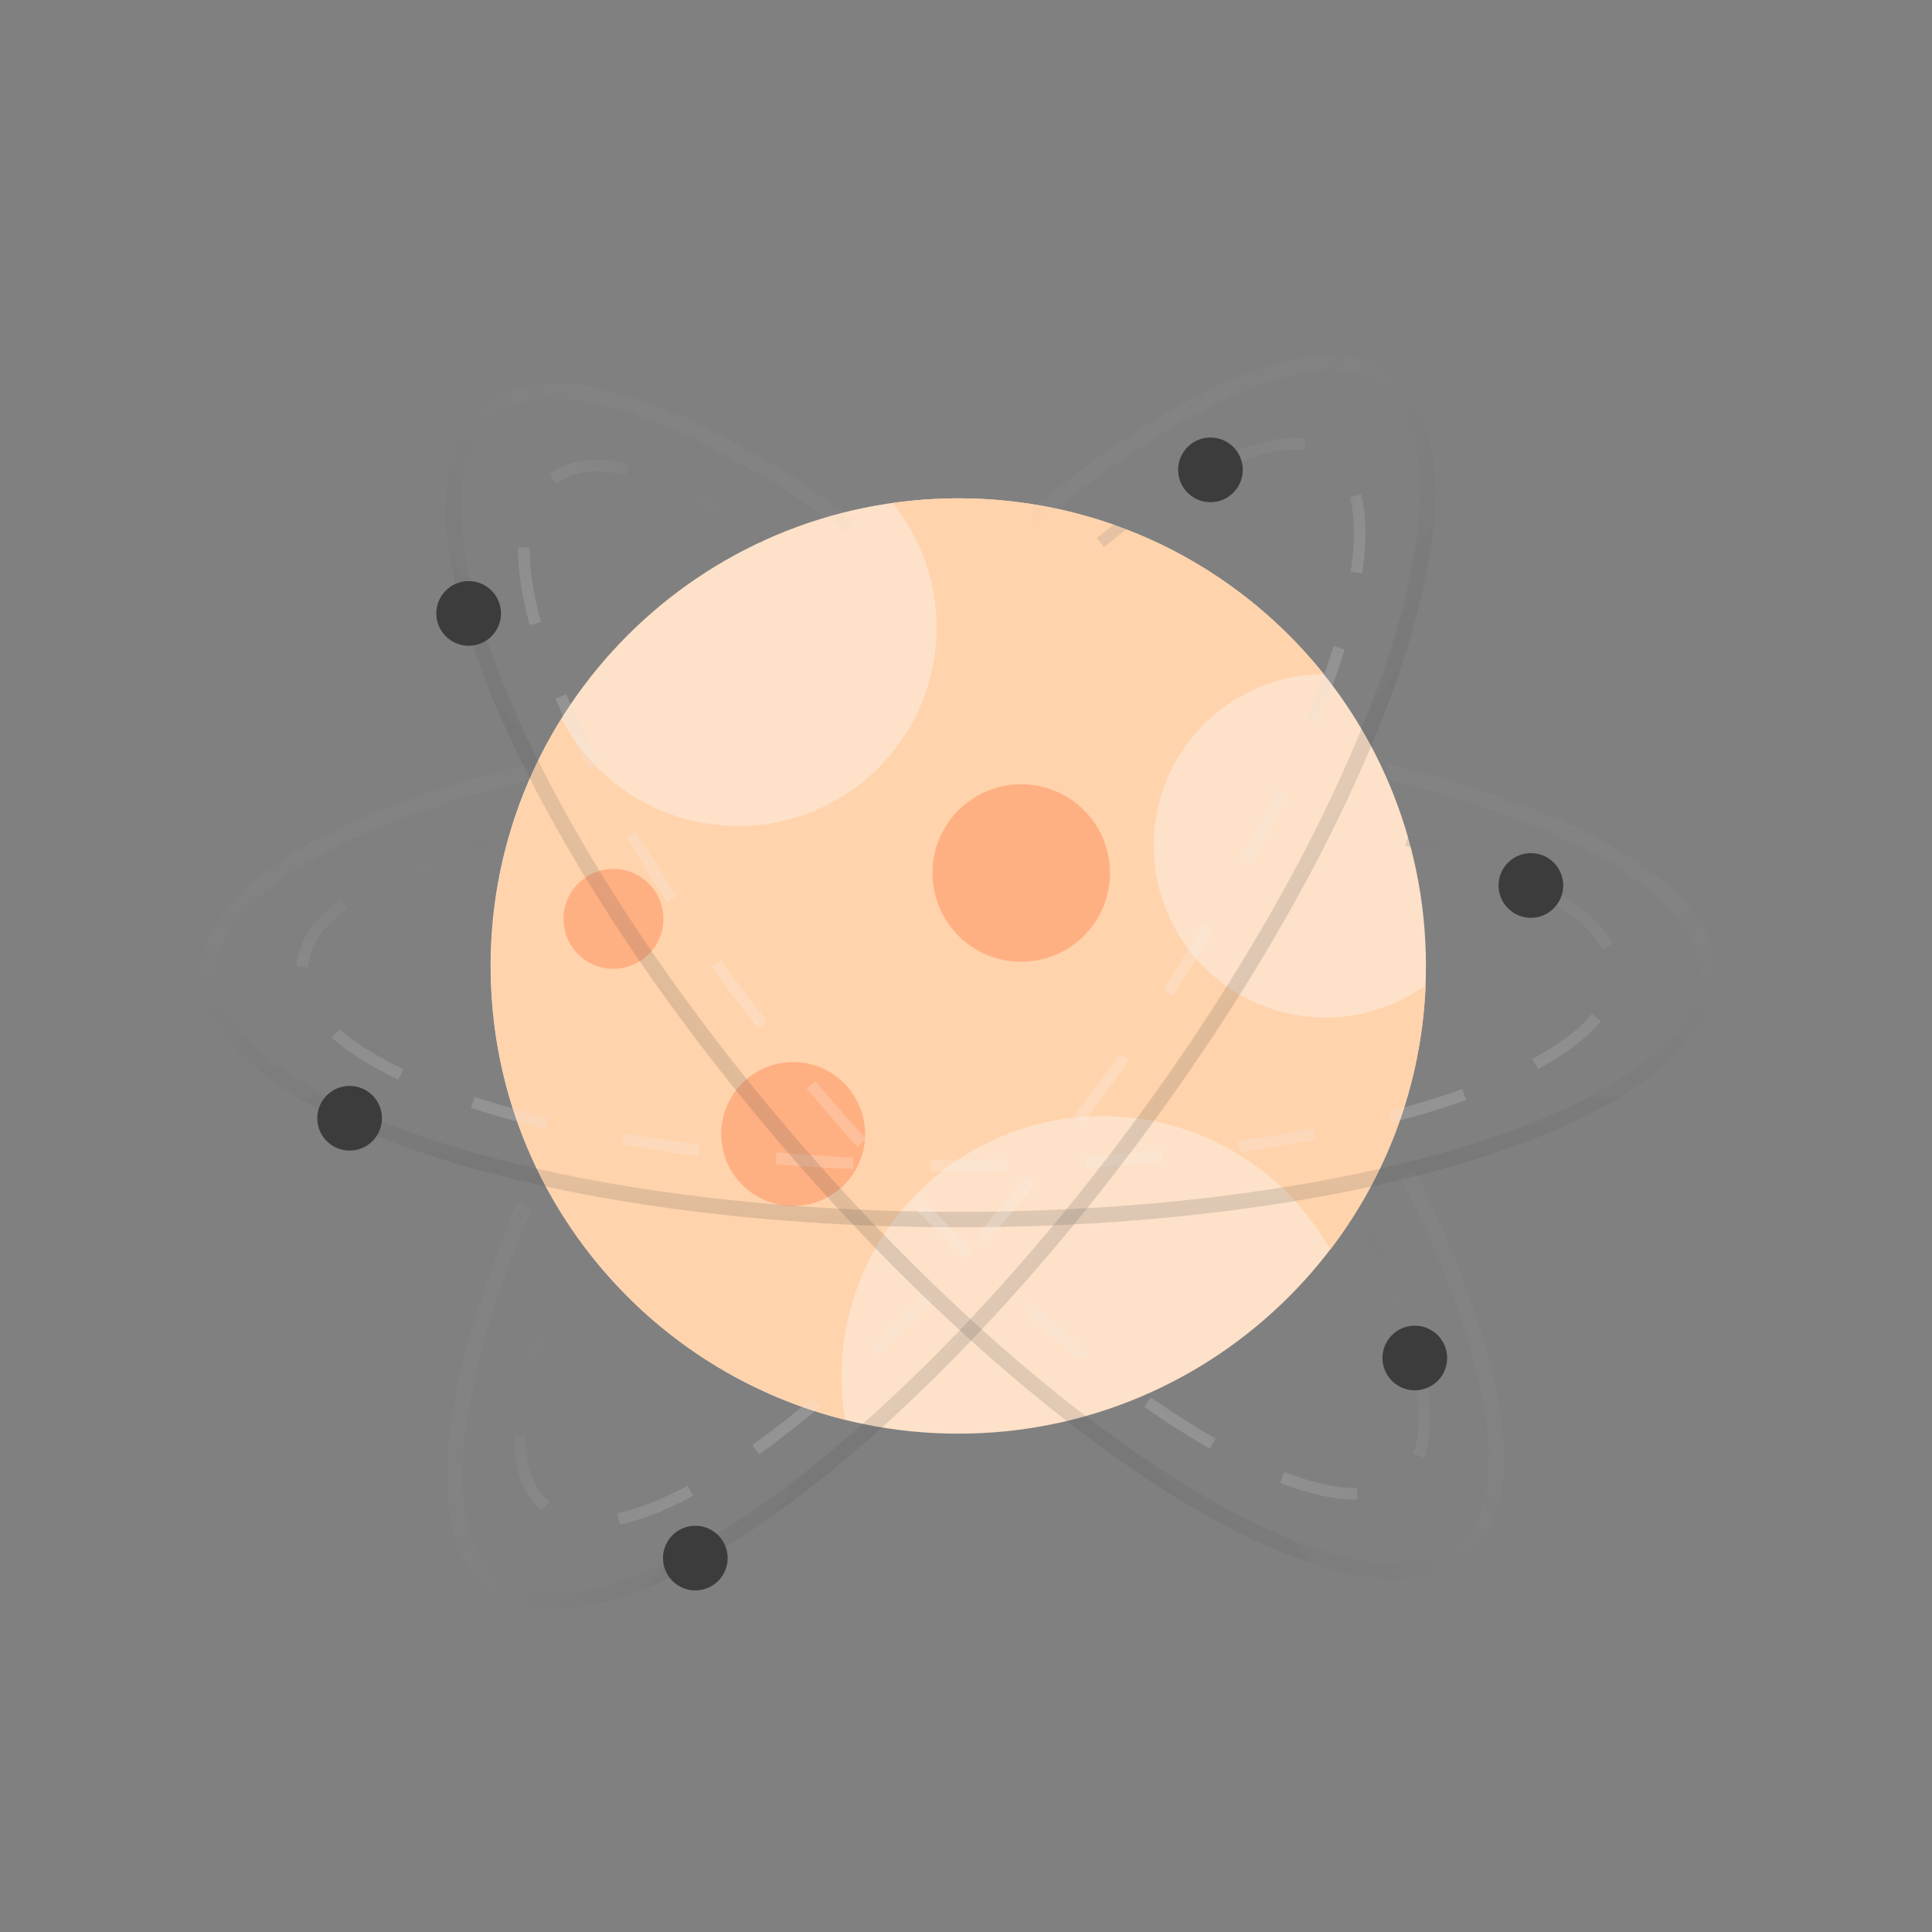 <svg width="250" height="250" viewBox="0 0 250 250" fill="none" xmlns="http://www.w3.org/2000/svg">
<rect x="0" y="0" width="250" height="250" fill="#808080" stroke="none"/>
<path d="M124 185.517C157.423 185.517 184.517 158.423 184.517 125C184.517 91.577 157.423 64.483 124 64.483C90.577 64.483 63.483 91.577 63.483 125C63.483 158.423 90.577 185.517 124 185.517Z" fill="#FDE1C8"/>
<path d="M108.874 178.21C108.874 159.556 123.993 144.423 142.661 144.423C155.324 144.423 166.344 151.39 172.128 161.701C179.436 152.13 183.963 140.325 184.48 127.485C180.826 130.118 176.359 131.671 171.522 131.671C159.244 131.671 149.288 121.716 149.288 109.438C149.288 97.16 159.125 87.337 171.3 87.219C160.205 73.373 143.164 64.483 124.037 64.483C121.138 64.483 118.297 64.704 115.516 65.089C119.067 69.497 121.197 75.089 121.197 81.184C121.197 95.385 109.688 106.894 95.487 106.894C85.561 106.894 76.966 101.257 72.676 93.018C66.877 102.308 63.52 113.254 63.52 125C63.52 153.343 83.016 177.13 109.333 183.698C109.037 181.908 108.889 180.088 108.889 178.21H108.874Z" fill="#FFD3AC"/>
<path d="M102.636 156.056C107.779 156.056 111.948 151.887 111.948 146.744C111.948 141.601 107.779 137.432 102.636 137.432C97.493 137.432 93.324 141.601 93.324 146.744C93.324 151.887 97.493 156.056 102.636 156.056Z" fill="#FFB083"/>
<path d="M132.145 124.455C138.489 124.455 143.632 119.313 143.632 112.969C143.632 106.625 138.489 101.482 132.145 101.482C125.801 101.482 120.659 106.625 120.659 112.969C120.659 119.313 125.801 124.455 132.145 124.455Z" fill="#FFB083"/>
<path d="M79.375 125.365C82.946 125.365 85.84 122.471 85.84 118.901C85.84 115.33 82.946 112.436 79.375 112.436C75.805 112.436 72.911 115.33 72.911 118.901C72.911 122.471 75.805 125.365 79.375 125.365Z" fill="#FFB083"/>
<path d="M182.058 108.722C197.538 112.602 208.976 119.091 208.976 125.824C208.976 139.666 169.781 150.841 123.573 150.841C77.364 150.841 39.104 139.666 39.104 125.824C39.104 119.026 46.248 113.803 65.463 108.583" stroke="url(#paint0_linear_109_4381)" stroke-opacity="0.2" stroke-width="1.5" stroke-dasharray="10 10"/>
<path opacity="0.8" d="M179.408 99.796C203.269 105.639 220.97 115.157 220.97 125.734C220.97 143.45 177.573 157.811 124.04 157.811C70.507 157.811 27.11 143.45 27.11 125.734C27.11 115.074 44.634 105.629 68.811 99.796" stroke="url(#paint1_linear_109_4381)" stroke-opacity="0.2" stroke-width="2"/>
<circle cx="198.097" cy="114.58" r="4.184" fill="#3C3C3C"/>
<circle cx="45.241" cy="144.701" r="4.184" fill="#3C3C3C"/>
<path d="M142.387 70.214C154.709 60.074 166.728 54.735 172.141 58.738C183.271 66.968 168.955 105.127 141.482 142.281C114.009 179.436 82.277 203.556 71.146 195.326C65.68 191.285 65.728 182.435 72.955 163.881" stroke="url(#paint2_linear_109_4381)" stroke-opacity="0.2" stroke-width="1.5" stroke-dasharray="10 10"/>
<path opacity="0.8" d="M133.634 67.038C152.519 51.326 170.695 42.752 179.2 49.04C193.445 59.573 179.191 103.006 147.364 146.05C115.537 189.094 78.188 215.45 63.943 204.917C55.372 198.58 58.196 178.874 67.88 155.966" stroke="url(#paint3_linear_109_4381)" stroke-opacity="0.2" stroke-width="2"/>
<circle cx="156.632" cy="60.8" r="4.184" transform="rotate(-53.52 156.632 60.8)" fill="#3C3C3C"/>
<circle cx="89.974" cy="201.616" r="4.184" transform="rotate(-53.52 89.974 201.616)" fill="#3C3C3C"/>
<path d="M177.072 159.74C184.212 174.011 186.74 186.917 181.632 191.302C171.13 200.32 137.119 177.864 107.016 142.806C76.913 107.748 60.467 71.44 70.969 62.423C76.127 57.994 84.743 60.011 101.222 71.189" stroke="url(#paint4_linear_109_4381)" stroke-opacity="0.2" stroke-width="1.5" stroke-dasharray="10 10"/>
<path opacity="0.8" d="M182.118 151.914C193.228 173.824 197.539 193.453 189.514 200.344C176.073 211.885 136.906 188.316 102.032 147.701C67.158 107.086 49.783 64.805 63.224 53.264C71.311 46.32 89.893 53.462 110.069 68.005" stroke="url(#paint5_linear_109_4381)" stroke-opacity="0.2" stroke-width="2"/>
<circle cx="183.076" cy="175.724" r="4.184" transform="rotate(49.349 183.076 175.724)" fill="#3C3C3C"/>
<circle cx="60.645" cy="79.376" r="4.184" transform="rotate(49.349 60.645 79.376)" fill="#3C3C3C"/>
<defs>
<linearGradient id="paint0_linear_109_4381" x1="123.973" y1="86.64" x2="123.973" y2="150.841" gradientUnits="userSpaceOnUse">
<stop stop-color="#3C3C3C"/>
<stop offset="1" stop-color="#F8F8F8"/>
</linearGradient>
<linearGradient id="paint1_linear_109_4381" x1="124.04" y1="157.811" x2="124.04" y2="79.431" gradientUnits="userSpaceOnUse">
<stop stop-color="#3C3C3C"/>
<stop offset="1" stop-color="#F8F8F8" stop-opacity="0"/>
</linearGradient>
<linearGradient id="paint2_linear_109_4381" x1="90.098" y1="103.79" x2="141.72" y2="141.96" gradientUnits="userSpaceOnUse">
<stop stop-color="#3C3C3C"/>
<stop offset="1" stop-color="#F8F8F8"/>
</linearGradient>
<linearGradient id="paint3_linear_109_4381" x1="147.364" y1="146.05" x2="84.341" y2="99.45" gradientUnits="userSpaceOnUse">
<stop stop-color="#3C3C3C"/>
<stop offset="1" stop-color="#F8F8F8" stop-opacity="0"/>
</linearGradient>
<linearGradient id="paint4_linear_109_4381" x1="155.986" y1="101.286" x2="107.277" y2="143.11" gradientUnits="userSpaceOnUse">
<stop stop-color="#3C3C3C"/>
<stop offset="1" stop-color="#F8F8F8"/>
</linearGradient>
<linearGradient id="paint5_linear_109_4381" x1="102.032" y1="147.701" x2="161.499" y2="96.64" gradientUnits="userSpaceOnUse">
<stop stop-color="#3C3C3C"/>
<stop offset="1" stop-color="#F8F8F8" stop-opacity="0"/>
</linearGradient>
</defs>
</svg>
